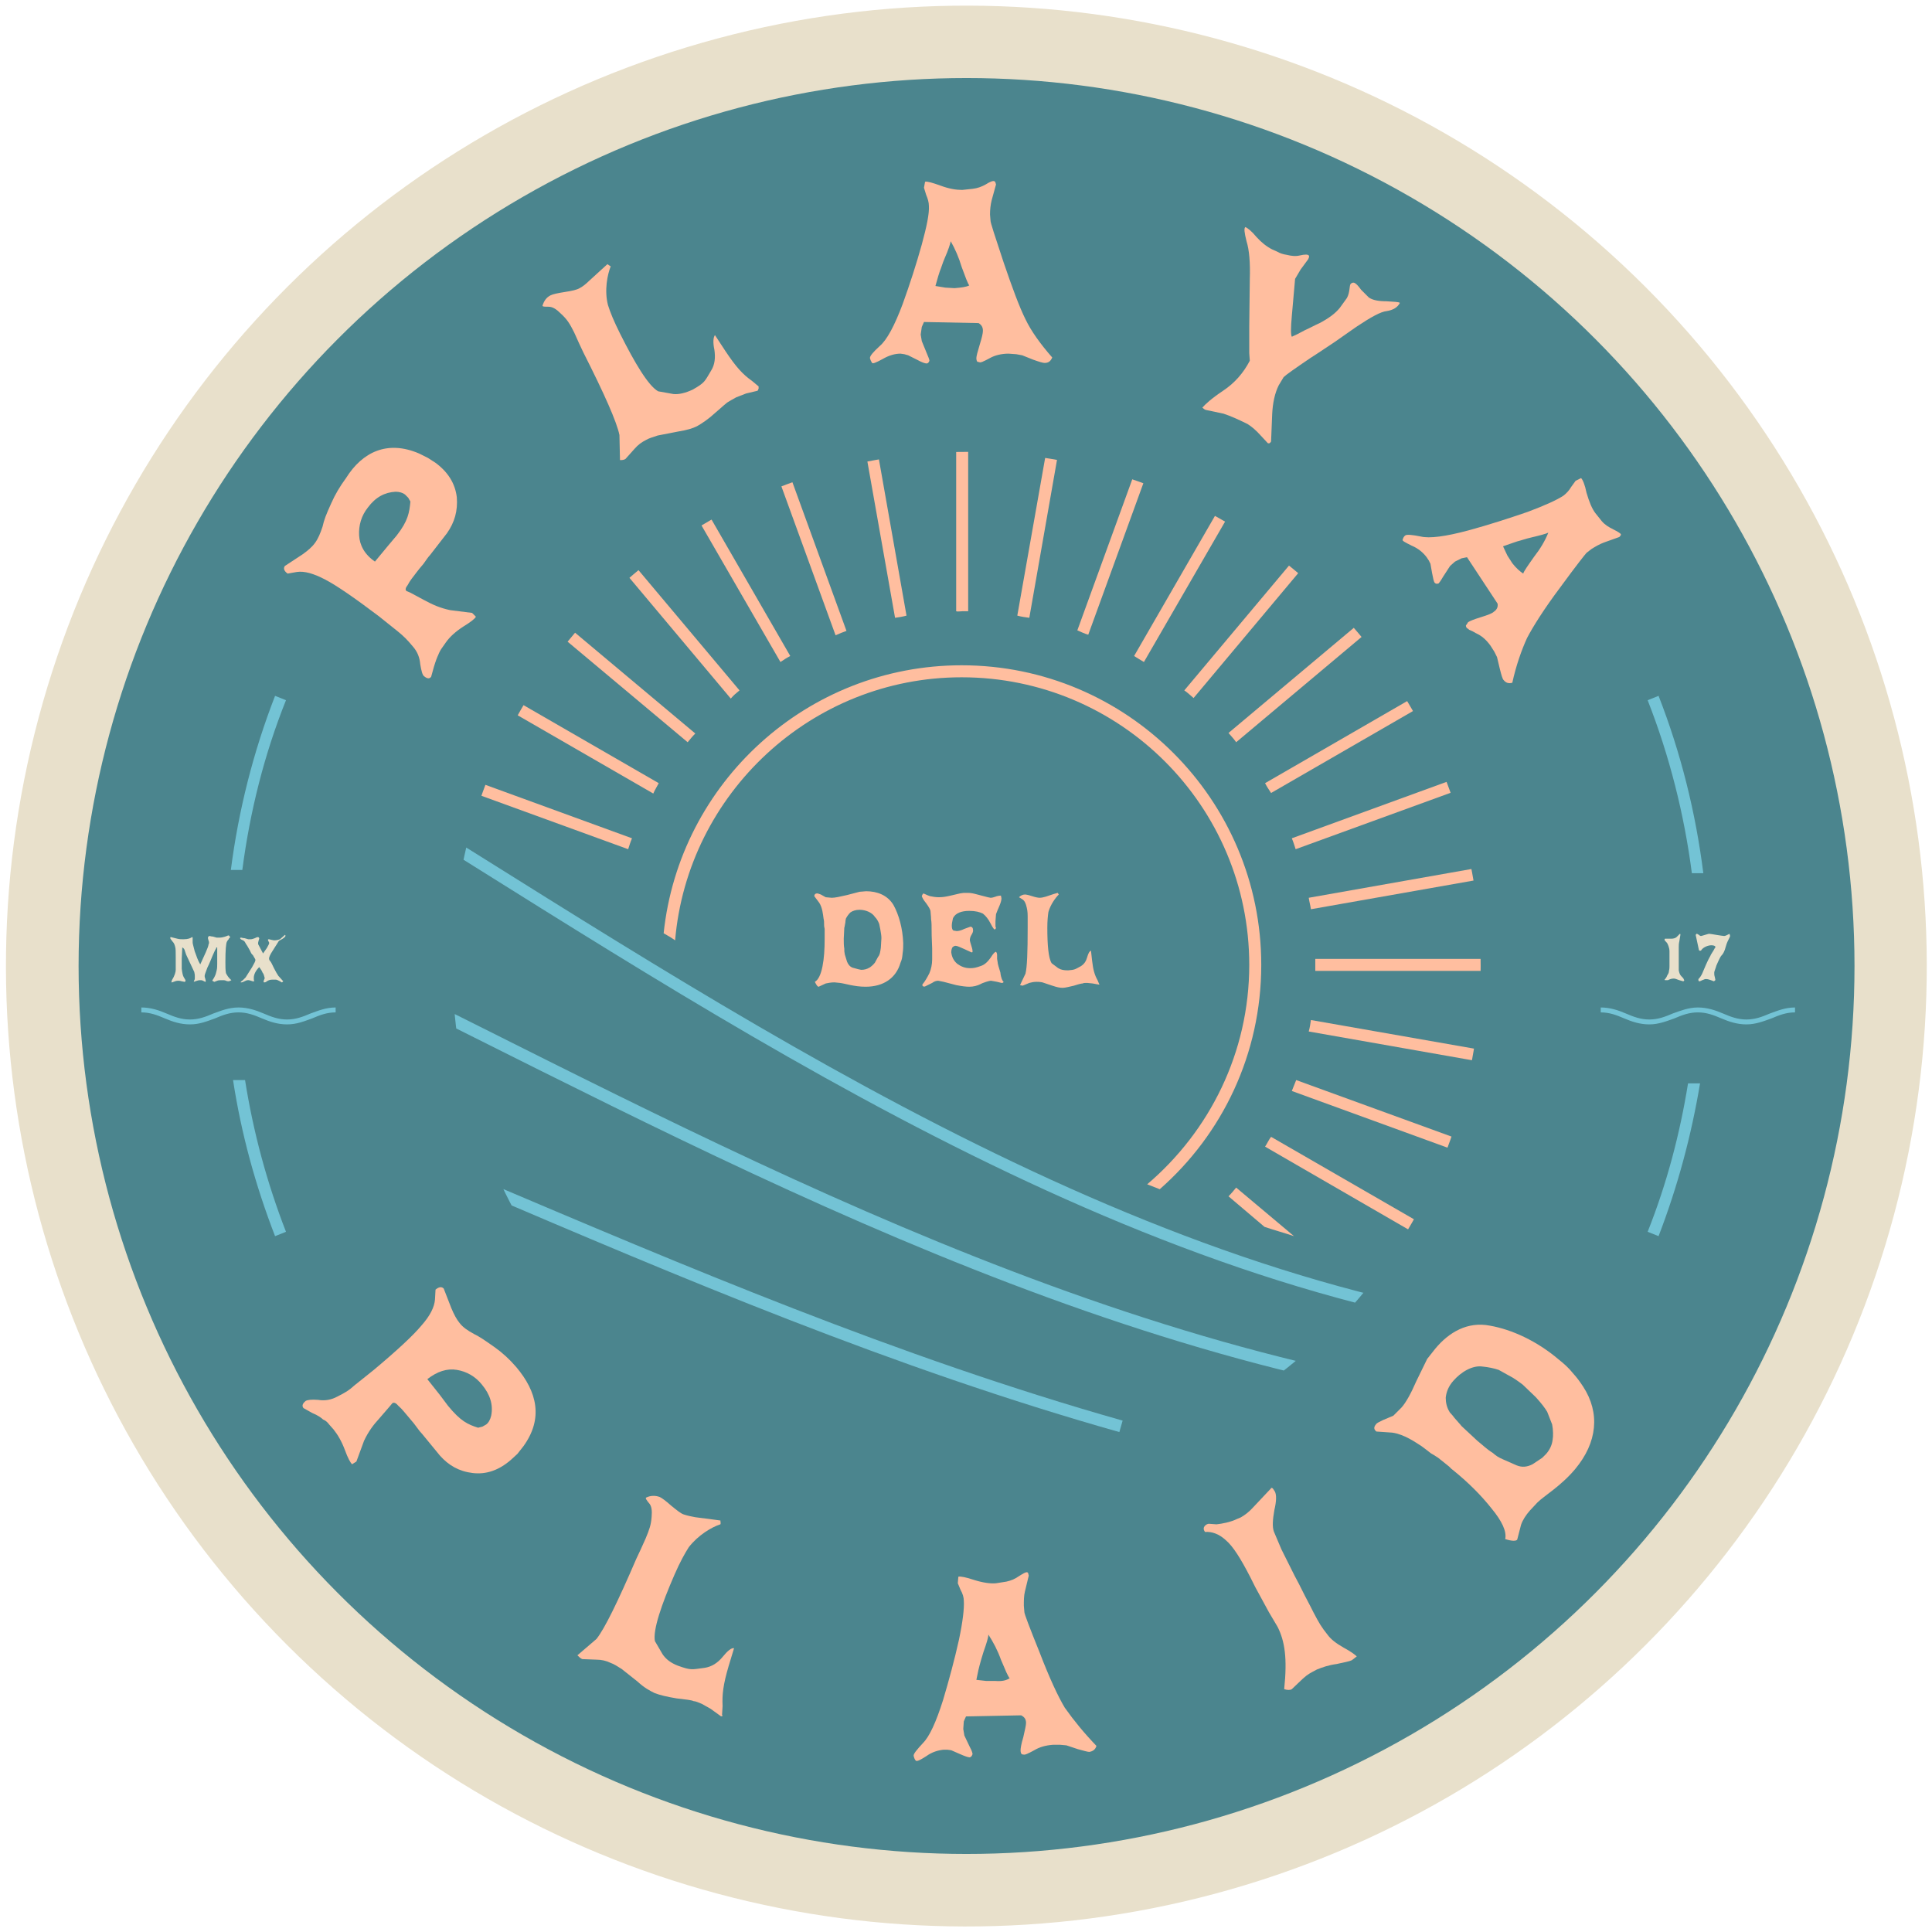 <?xml version="1.0" encoding="utf-8"?>
<!-- Generator: Adobe Illustrator 23.0.3, SVG Export Plug-In . SVG Version: 6.00 Build 0)  -->
<svg version="1.1" id="Layer_1" xmlns="http://www.w3.org/2000/svg" xmlns:xlink="http://www.w3.org/1999/xlink" x="0px" y="0px"
	 viewBox="0 0 354 354" style="enable-background:new 0 0 354 354;" xml:space="preserve">
<style type="text/css">
	.st0{fill:#FFFFFF;}
	.st1{fill:none;stroke:#FFFFFF;stroke-width:1.397;stroke-linecap:round;stroke-linejoin:round;stroke-miterlimit:10;}
	.st2{fill:none;stroke:#FFFFFF;stroke-width:0.698;stroke-linejoin:round;stroke-miterlimit:10;}
	.st3{fill:none;stroke:#FFFFFF;stroke-width:0.698;stroke-linecap:round;stroke-linejoin:round;stroke-miterlimit:10;}
	.st4{fill:none;stroke:#FFFFFF;stroke-width:0.792;stroke-linecap:round;stroke-linejoin:round;stroke-miterlimit:10;}
	.st5{fill:none;stroke:#FFFFFF;stroke-width:1.397;stroke-linejoin:round;stroke-miterlimit:10;}
	.st6{fill:none;}
	.st7{fill:none;stroke:#FFFFFF;stroke-width:1.397;stroke-linecap:square;stroke-linejoin:round;stroke-miterlimit:10;}
	.st8{clip-path:url(#XMLID_8_);}
	.st9{fill:#42D8DC;}
	.st10{fill:url(#SVGID_31_);}
	.st11{fill:#111111;}
	.st12{fill:url(#SVGID_32_);}
	.st13{fill:url(#SVGID_33_);}
	.st14{fill:url(#SVGID_34_);}
	.st15{fill:url(#SVGID_35_);}
	.st16{fill:url(#SVGID_36_);}
	.st17{stroke:#000000;stroke-width:2.518;stroke-miterlimit:10;}
	.st18{fill:#FFFFFF;stroke:#000000;stroke-width:2.518;stroke-linejoin:round;stroke-miterlimit:10;}
	.st19{stroke:#FFFFFF;stroke-width:2.015;stroke-miterlimit:10;}
	.st20{fill:#FF9166;stroke:#000000;stroke-width:2.518;stroke-miterlimit:10;}
	.st21{fill:#FFFFFF;stroke:#000000;stroke-width:2.518;stroke-miterlimit:10;}
	.st22{fill:none;stroke:#000000;stroke-width:2.518;stroke-miterlimit:10;}
	.st23{fill:none;stroke:#FFFFFF;stroke-width:2.015;stroke-miterlimit:10;}
	.st24{stroke:#FF9166;stroke-width:6.544;stroke-miterlimit:10;}
	.st25{fill:#231F20;}
	.st26{fill:#FF9166;}
	.st27{fill:#C56154;stroke:#090909;stroke-width:3;stroke-linejoin:round;stroke-miterlimit:10;}
	.st28{fill:#C56154;}
	.st29{fill:#215FA9;}
	.st30{fill:#EE5961;}
	.st31{fill:#FFBF27;}
	.st32{fill:none;stroke:#090909;stroke-width:3;stroke-linejoin:round;stroke-miterlimit:10;}
	.st33{fill:#215FA9;stroke:#090909;stroke-width:3;stroke-linejoin:round;stroke-miterlimit:10;}
	.st34{fill:#FFBF27;stroke:#090909;stroke-width:3;stroke-linejoin:round;stroke-miterlimit:10;}
	.st35{fill:#DBD2CB;}
	.st36{fill:#E29090;}
	.st37{opacity:0.4;}
	.st38{opacity:0.2;fill:#333333;}
	.st39{fill:#E24D3C;}
	.st40{fill:#D54D2F;}
	.st41{fill:#333333;}
	.st42{fill:#2969AC;}
	.st43{fill:#A6C5D0;}
	.st44{fill:#929397;}
	.st45{fill:#DEA533;}
	.st46{fill:#FFB527;}
	.st47{fill:#E45961;}
	.st48{fill:#BB6154;}
	.st49{fill:#D8D5C7;}
	.st50{fill:#215F9F;}
	.st51{fill:none;stroke:#FFFFFF;stroke-width:0.527;stroke-miterlimit:10;}
	.st52{fill:#E8E0CB;}
	.st53{fill:#4B858E;}
	.st54{fill:#FFBE9F;}
	.st55{clip-path:url(#SVGID_44_);}
	.st56{fill:#73C3D5;}
	.st57{fill:#FFFFFF;stroke:#FFFFFF;stroke-width:11.327;stroke-miterlimit:10;}
	.st58{fill:none;stroke:#FFFFFF;stroke-width:11.327;stroke-miterlimit:10;}
	.st59{fill:#FFFFFF;stroke:#FFFFFF;stroke-width:11.327;stroke-linejoin:round;stroke-miterlimit:10;}
	.st60{fill:none;stroke:#FFFFFF;stroke-width:11.327;stroke-linejoin:round;stroke-miterlimit:10;}
	.st61{fill:none;stroke:#000000;stroke-width:11.327;stroke-miterlimit:10;}
	.st62{stroke:#FFFFFF;stroke-width:11.327;stroke-miterlimit:10;}
	.st63{fill:#FFFFFF;stroke:#FFFFFF;stroke-width:0.901;stroke-miterlimit:10;}
	.st64{fill:none;stroke:#FFFFFF;stroke-width:0.901;stroke-linecap:round;stroke-linejoin:round;stroke-miterlimit:10;}
	.st65{fill:none;stroke:#000000;stroke-width:4.673;stroke-linecap:round;stroke-linejoin:round;stroke-miterlimit:10;}
	.st66{fill:#FFFFFF;stroke:#000000;stroke-width:4.673;stroke-linecap:round;stroke-linejoin:round;stroke-miterlimit:10;}
	.st67{fill:none;stroke:#000000;stroke-width:4.386;stroke-linecap:round;stroke-linejoin:round;stroke-miterlimit:10;}
	.st68{fill:#DDDDC3;}
	.st69{fill:#C0CFAD;}
	.st70{fill:#C7C080;}
	.st71{fill:#3F565C;}
	.st72{fill:none;stroke:#FFFFFF;stroke-width:3.13;stroke-miterlimit:10;}
	.st73{fill:#DFDEC6;stroke:#3F565B;stroke-width:3.13;stroke-linejoin:round;stroke-miterlimit:10;}
	.st74{fill:none;stroke:#231F20;stroke-width:35.995;stroke-miterlimit:10;}
	.st75{fill:#C7C080;stroke:#3F565B;stroke-width:3.13;stroke-linejoin:round;stroke-miterlimit:10;}
	.st76{fill:none;stroke:#3F565B;stroke-width:3.13;stroke-miterlimit:10;}
	.st77{fill:#EA9EA2;stroke:#3F565B;stroke-width:3.13;stroke-linejoin:round;stroke-miterlimit:10;}
	.st78{fill:#3F565A;stroke:#3F565C;stroke-width:1.565;stroke-miterlimit:10;}
	.st79{fill:#3F5459;}
	.st80{fill:#EA9EA2;}
	.st81{fill:#C4C6C7;}
	.st82{fill:#E44D61;}
	.st83{fill:#002B5C;}
	.st84{fill:#E1174C;}
	.st85{fill:#71C6EC;}
	.st86{fill:#D95B26;}
	.st87{fill:none;stroke:#231F20;stroke-width:2.517;stroke-linecap:square;stroke-linejoin:bevel;stroke-miterlimit:10;}
	.st88{fill:none;stroke:#FFFFFF;stroke-width:1.678;stroke-miterlimit:10;}
	.st89{fill:none;stroke:#231F20;stroke-width:2.114;stroke-miterlimit:10;}
	.st90{fill:url(#SVGID_45_);}
	.st91{fill:none;stroke:#3E5565;stroke-width:1.222;stroke-linecap:round;stroke-linejoin:round;stroke-miterlimit:10;}
	.st92{fill:#B1DEE6;stroke:#3E5565;stroke-width:1.222;stroke-linecap:round;stroke-linejoin:round;stroke-miterlimit:10;}
	.st93{fill:#FFFFFF;stroke:#3E5565;stroke-width:1.222;stroke-linecap:round;stroke-linejoin:round;stroke-miterlimit:10;}
	.st94{fill:#3E5565;stroke:#3E5565;stroke-width:1.222;stroke-linecap:round;stroke-linejoin:round;stroke-miterlimit:10;}
	.st95{fill:#D9D9D9;stroke:#3E5565;stroke-width:1.222;stroke-linecap:round;stroke-linejoin:round;stroke-miterlimit:10;}
	.st96{fill:#3E5565;stroke:#3E5565;stroke-width:1.12;stroke-linecap:round;stroke-linejoin:round;stroke-miterlimit:10;}
	.st97{fill:none;stroke:#3E5565;stroke-width:1.222;stroke-linecap:round;stroke-linejoin:round;}
	.st98{fill:#3E5565;}
	.st99{fill:none;stroke:#3E5565;stroke-width:1.222;stroke-linejoin:round;stroke-miterlimit:10;}
	.st100{fill:#B1DEE6;}
	.st101{fill:none;stroke:#3E5565;stroke-width:2.241;stroke-linecap:round;stroke-linejoin:round;stroke-miterlimit:10;}
	.st102{fill:#D9D9D9;stroke:#3E5565;stroke-width:2.241;stroke-linecap:round;stroke-linejoin:round;stroke-miterlimit:10;}
	.st103{fill:#3E5565;stroke:#3E5565;stroke-width:2.241;stroke-linecap:round;stroke-linejoin:round;stroke-miterlimit:10;}
	.st104{fill:#B1DEE6;stroke:#3E5565;stroke-width:2.241;stroke-linecap:round;stroke-linejoin:round;stroke-miterlimit:10;}
	.st105{fill:#FFFFFF;stroke:#3E5565;stroke-width:2.241;stroke-linecap:round;stroke-linejoin:round;stroke-miterlimit:10;}
	.st106{fill:none;stroke:#3E5565;stroke-width:2.241;stroke-linecap:round;stroke-linejoin:round;}
	.st107{fill:#444E69;}
	.st108{fill:#79BAC1;}
	.st109{fill:#FCECBB;}
	.st110{fill:#FF8C99;}
	.st111{clip-path:url(#SVGID_47_);}
	.st112{clip-path:url(#SVGID_49_);}
	.st113{fill:none;stroke:#213A47;stroke-width:6.128;}
	.st114{clip-path:url(#SVGID_51_);}
	.st115{clip-path:url(#SVGID_53_);}
	.st116{clip-path:url(#SVGID_55_);}
	.st117{clip-path:url(#SVGID_57_);}
	.st118{clip-path:url(#SVGID_59_);}
	.st119{clip-path:url(#SVGID_61_);}
	.st120{clip-path:url(#SVGID_63_);}
	.st121{clip-path:url(#SVGID_65_);}
	.st122{clip-path:url(#SVGID_67_);}
	.st123{clip-path:url(#SVGID_69_);}
	.st124{clip-path:url(#SVGID_71_);}
	.st125{clip-path:url(#SVGID_73_);}
	.st126{clip-path:url(#SVGID_75_);}
	.st127{clip-path:url(#SVGID_77_);}
	.st128{clip-path:url(#SVGID_79_);}
	.st129{clip-path:url(#SVGID_81_);}
	.st130{clip-path:url(#SVGID_83_);}
	.st131{clip-path:url(#SVGID_85_);}
	.st132{clip-path:url(#SVGID_87_);}
	.st133{clip-path:url(#SVGID_89_);}
	.st134{clip-path:url(#SVGID_91_);}
	.st135{clip-path:url(#SVGID_93_);}
	.st136{clip-path:url(#SVGID_95_);}
	.st137{clip-path:url(#SVGID_97_);}
	.st138{clip-path:url(#SVGID_99_);}
	.st139{clip-path:url(#SVGID_101_);}
	.st140{clip-path:url(#SVGID_103_);}
	.st141{clip-path:url(#SVGID_105_);}
	.st142{clip-path:url(#SVGID_107_);}
	.st143{clip-path:url(#SVGID_109_);}
	.st144{clip-path:url(#SVGID_111_);}
	.st145{clip-path:url(#SVGID_113_);}
	.st146{fill:#FCEBE6;}
	.st147{fill:#FFFBAE;}
	.st148{fill:#E4F2EF;}
	.st149{fill:#417069;}
	.st150{fill:#9AA9E2;}
	.st151{fill:#ADF2D6;}
	.st152{fill:#76879B;}
	.st153{fill:none;stroke:#CAD8E5;stroke-width:0.87;stroke-miterlimit:10;}
	.st154{fill:#897A6E;}
	.st155{fill:#FC7575;}
	.st156{fill:#A89588;}
	.st157{fill:#417069;stroke:#CAD8E5;stroke-width:0.87;stroke-miterlimit:10;}
	.st158{fill:#B6DBF2;}
	.st159{fill:none;stroke:#CAD8E5;stroke-width:0.845;stroke-miterlimit:10;}
	.st160{fill:#417069;stroke:#CAD8E5;stroke-width:0.845;stroke-miterlimit:10;}
	.st161{clip-path:url(#SVGID_115_);}
	.st162{clip-path:url(#SVGID_117_);}
	.st163{fill:#FFFFFF;stroke:#000000;stroke-width:2.824;stroke-linecap:round;stroke-linejoin:round;stroke-miterlimit:10;}
	.st164{fill:#FFFFFF;stroke:#000000;stroke-width:2.928;stroke-linecap:round;stroke-linejoin:round;stroke-miterlimit:10;}
	.st165{fill:none;stroke:#000000;stroke-width:2.135;stroke-linejoin:round;stroke-miterlimit:10;}
	.st166{fill:#808080;}
	.st167{fill:none;stroke:#000000;stroke-width:0.948;stroke-linejoin:round;stroke-miterlimit:10;}
	.st168{clip-path:url(#SVGID_119_);}
	.st169{clip-path:url(#SVGID_121_);}
	.st170{fill:none;stroke:#000000;stroke-width:0.211;stroke-linecap:square;}
	.st171{clip-path:url(#SVGID_123_);}
	.st172{clip-path:url(#SVGID_125_);}
	.st173{clip-path:url(#SVGID_127_);}
	.st174{clip-path:url(#SVGID_129_);}
	.st175{fill:none;stroke:#000000;stroke-width:1.066;stroke-miterlimit:10;}
	.st176{clip-path:url(#SVGID_131_);}
	.st177{clip-path:url(#SVGID_133_);}
	.st178{fill:none;stroke:#000000;stroke-width:0.211;stroke-linejoin:round;}
	.st179{stroke:#000000;stroke-width:0.711;stroke-miterlimit:10;}
	.st180{clip-path:url(#SVGID_135_);}
	.st181{fill:none;stroke:#000000;stroke-width:0.211;stroke-linecap:square;stroke-linejoin:bevel;}
	.st182{clip-path:url(#SVGID_137_);}
	.st183{fill:none;stroke:#000000;stroke-width:2.113;stroke-linejoin:round;stroke-miterlimit:10;}
	.st184{fill:#FFFFFF;stroke:#D3D3D3;stroke-width:2.113;stroke-linejoin:round;stroke-miterlimit:10;}
	.st185{clip-path:url(#SVGID_139_);}
	.st186{clip-path:url(#SVGID_141_);}
	.st187{clip-path:url(#SVGID_143_);}
	.st188{clip-path:url(#SVGID_145_);}
	.st189{clip-path:url(#SVGID_147_);}
	.st190{clip-path:url(#SVGID_149_);}
	.st191{clip-path:url(#SVGID_151_);}
	.st192{clip-path:url(#SVGID_153_);}
	.st193{clip-path:url(#SVGID_155_);}
	.st194{clip-path:url(#SVGID_157_);}
	.st195{clip-path:url(#SVGID_159_);}
	.st196{fill:#FFFFFF;stroke:#D3D3D3;stroke-width:0.804;stroke-linejoin:round;stroke-miterlimit:10;}
	.st197{clip-path:url(#SVGID_161_);}
	.st198{clip-path:url(#SVGID_163_);}
	.st199{clip-path:url(#SVGID_165_);}
	.st200{fill:none;stroke:#000000;stroke-width:1.409;stroke-dasharray:1.409,0.704;}
	.st201{clip-path:url(#SVGID_167_);}
	.st202{clip-path:url(#SVGID_169_);}
	.st203{fill:none;stroke:#000000;stroke-width:0.704;stroke-linejoin:round;stroke-miterlimit:10;}
	.st204{fill:#FFFFFF;stroke:#000000;stroke-width:2.113;stroke-linejoin:round;stroke-miterlimit:10;}
	.st205{clip-path:url(#SVGID_171_);}
	.st206{clip-path:url(#SVGID_173_);}
	.st207{fill:none;stroke:#231F20;stroke-width:0.223;stroke-linecap:square;stroke-linejoin:bevel;}
	.st208{clip-path:url(#SVGID_175_);}
	.st209{clip-path:url(#SVGID_177_);}
	.st210{clip-path:url(#SVGID_179_);}
	.st211{fill:none;stroke:#111111;stroke-width:4;stroke-miterlimit:10;}
	.st212{fill:#DAE0E0;}
	.st213{fill:#B3CDCC;}
	.st214{fill:none;stroke:#DAE0E0;stroke-width:0.832;stroke-linecap:round;stroke-miterlimit:10;}
	.st215{fill:#273E67;}
	.st216{fill:none;stroke:#273E67;stroke-width:1.248;stroke-miterlimit:10;}
	.st217{fill:none;stroke:#273E67;stroke-width:0.577;stroke-miterlimit:10;}
	.st218{fill:none;stroke:#E3E5E5;stroke-width:0.263;stroke-linecap:round;stroke-miterlimit:10;}
	.st219{fill:#F5F2ED;}
	.st220{fill:#FF7D7D;}
	.st221{fill:none;stroke:#F5F2ED;stroke-width:1.664;stroke-miterlimit:10;}
	.st222{fill:none;stroke:#DAE0E0;stroke-width:0.416;stroke-linecap:round;stroke-miterlimit:10;}
	.st223{fill:#70D0F4;}
</style>
<g>
	
		<ellipse transform="matrix(0.707 -0.707 0.707 0.707 -73.282 177.082)" class="st52" cx="177.1" cy="177" rx="176" ry="176"/>
	<circle class="st53" cx="177.1" cy="177" r="162.7"/>
	<path class="st54" d="M165,176.4c-0.8,2.8-3.1,4.4-6.4,4.4c-2.1,0-3.8-0.6-4.7-0.7l-1-0.1c-0.6,0-1.1,0.1-1.6,0.2l-1.3,0.6
		c-0.2,0-0.4-0.3-0.7-0.9c0.6-0.3,1.1-1.3,1.4-2.8c0.3-1.5,0.4-3.2,0.4-5l0-0.3l0-0.3l0-1.3c-0.1-0.4-0.1-0.6-0.1-0.8
		c0-0.4,0-0.7-0.1-1.1c-0.1-0.7-0.2-2-0.8-2.9l-0.9-1.2c0-0.3,0.2-0.5,0.5-0.5c0.2,0,0.4,0.1,0.7,0.2l0.9,0.5l1.1,0.1
		c0.6,0,1.5-0.2,2.8-0.5l2.3-0.6l1.2-0.1c2,0,3.9,0.7,5,2.5c1,1.8,1.7,4.3,1.8,7c0,0.6,0,1.2-0.1,1.8
		C165.3,175.5,165.3,175.7,165,176.4z M161.4,173.6l0.1-1.7c0-0.5-0.1-1-0.2-1.6l-0.2-1c-0.2-0.5-0.4-0.9-0.8-1.3
		c-0.5-0.8-1.7-1.3-2.8-1.3c-0.7,0-1.3,0.2-1.7,0.5c-0.3,0.3-0.6,0.7-0.8,1.1c0,0.1-0.1,0.3-0.1,0.7c-0.1,0.4-0.1,0.7-0.2,1l-0.1,2
		c0,0.7,0,1.3,0.1,1.8c0,0.5,0,0.6,0.1,1.1l0.4,1.3c0.2,0.5,0.5,0.9,1,1.1l1.1,0.3l0.5,0.1c0.5,0,1-0.1,1.5-0.4
		c0.2-0.1,0.7-0.5,1-0.9l0.6-1.1C161.2,175,161.3,174.4,161.4,173.6z"/>
	<path class="st54" d="M183.9,179.9c-0.1,0.2-0.2,0.2-0.4,0.2l-0.8-0.2l-1.1-0.2c-0.2,0-0.6,0.1-0.9,0.2c-0.2,0.1-0.7,0.2-1,0.4
		c-0.6,0.3-1.3,0.5-2.1,0.5c-0.6,0-1.4-0.1-2.4-0.3l-2.3-0.6l-1-0.2c-0.3,0-0.7,0.1-1.1,0.4l-1.2,0.6c-0.2,0.1-0.3,0.1-0.5,0
		c-0.1-0.1-0.1-0.2-0.1-0.3c0.5-0.6,0.9-1.3,1.3-2.1c0.3-0.7,0.5-1.6,0.5-2.5c0-0.8,0-1.4,0-2c-0.1-2-0.1-3.1-0.1-3.3
		c0-0.8,0-1.5-0.1-2.1c0-0.6-0.1-1.1-0.1-1.4c0-0.3-0.3-0.8-0.8-1.5c-0.5-0.6-0.7-1-0.8-1.3c0.1-0.3,0.2-0.4,0.3-0.5
		c0.5,0.2,0.6,0.3,1.2,0.5c0.5,0.1,1,0.2,1.6,0.2c0.8,0,1.3-0.1,2.2-0.3l1.7-0.4l0.7-0.1l0.3,0c0.8,0,1,0,1.8,0.2l2.3,0.6l0.5,0.1
		c0.3,0,0.6-0.1,0.9-0.2c0.2-0.1,0.7-0.2,1-0.2l0.1,0.5c0,0.8-0.7,2-1,2.9l-0.1,1.3l0,0.7c0,0.2,0,0.4,0.1,0.5
		c0,0.1-0.1,0.2-0.2,0.3c-0.1,0.1-0.4-0.3-0.8-1.1c-0.4-0.8-0.9-1.4-1.4-1.8c-0.6-0.3-1.4-0.5-2.5-0.5c-1.4,0-2.6,0.4-3,1.4
		c-0.1,0.5-0.2,0.9-0.2,1.3c0,0.5,0.1,0.8,0.3,0.9l0.6,0.1c0.3,0,0.8-0.1,1.4-0.4l1.1-0.4c0.3,0,0.5,0.2,0.5,0.7
		c0,0.2-0.1,0.5-0.3,0.8c-0.2,0.3-0.3,0.7-0.3,1l0.1,0.4l0.3,1c0.1,0.3,0.1,0.6,0.1,0.7c0,0.1-0.1,0.1-0.2,0.1l-1.3-0.6
		c-0.7-0.3-1.3-0.6-1.6-0.6c-0.2,0-0.4,0.1-0.6,0.3c-0.1,0.2-0.2,0.5-0.2,0.9c0.1,0.8,0.4,1.5,1.1,2.1c0.7,0.5,1.4,0.8,2.4,0.8
		c0.6,0,1.1-0.1,1.9-0.4c0.7-0.2,1.3-0.8,1.8-1.5c0.5-0.8,0.8-1.1,1-1.1c0.1,0.1,0.2,0.3,0.2,0.6l0,0.7l0.1,0.6
		c0,0.3,0.2,0.9,0.5,1.9C183.4,179.2,183.7,179.8,183.9,179.9z"/>
	<path class="st54" d="M201.5,180.3c-0.1,0.1-0.1,0.1-0.2,0.1l-1.1-0.2l-1-0.1c-0.4,0-0.7,0-0.8,0.1c-0.2,0-0.7,0.1-1.6,0.4
		c-0.9,0.2-1.6,0.4-2.1,0.4c-0.5,0-1-0.1-1.9-0.4L191,180c-0.5-0.1-0.8-0.1-1.1-0.1c-0.5,0-0.9,0.1-1.3,0.2l-1.2,0.5
		c-0.2,0-0.4-0.1-0.5-0.1l1-2.1c0.3-1.2,0.4-4,0.4-8.4l0-1l0-1.1c0-0.9-0.1-1.4-0.3-2.1c-0.2-0.6-0.4-0.9-0.8-1.1
		c-0.3-0.2-0.5-0.3-0.5-0.3c0.3-0.3,0.7-0.5,1.1-0.5c0.2,0,0.7,0.1,1.3,0.3c0.6,0.2,1.1,0.3,1.4,0.3c0.3,0,0.8-0.1,1.1-0.2l1.5-0.5
		l0.7-0.2c0.1,0.1,0.1,0.2,0.2,0.3c-0.6,0.6-1.5,1.8-1.9,3.2c-0.1,0.7-0.2,1.6-0.2,2.9c0,3.1,0.2,5.6,0.8,6.5l1.2,0.9
		c0.5,0.3,1,0.4,1.8,0.4c1.3-0.1,1.3-0.2,2.4-0.8c0.6-0.4,0.9-0.9,1.1-1.6c0.2-0.7,0.4-1.1,0.7-1.2l0.2,1.8c0.2,1.8,0.5,2.7,1,3.6
		l0.3,0.7L201.5,180.3z"/>
	<g>
		<path class="st54" d="M76.8,83.1l1.6,0.8l1.4,0.9c2.3,1.7,3.6,3.8,3.9,6.3c0.2,2.5-0.4,4.6-1.8,6.6l-3.1,4
			c-0.3,0.3-0.7,0.9-1.2,1.6c-0.6,0.7-1,1.2-1.3,1.6c-0.6,0.8-1.2,1.5-1.6,2.3c-0.4,0.5-0.5,0.9-0.2,1.1l0.7,0.3l2.6,1.4
			c1.5,0.8,2.8,1.4,4.7,1.8l4,0.5l0.7,0.7c-0.2,0.4-1,1-2.3,1.8c-1.4,0.9-2.5,1.9-3.2,2.9l-0.7,1c-0.3,0.4-0.5,0.8-0.7,1.3
			c-0.2,0.4-0.5,1.2-0.8,2.2l-0.5,1.8c-0.3,0.4-0.7,0.4-1.3-0.1c-0.3-0.2-0.5-1-0.7-2.2c-0.1-1.2-0.5-2.3-1.4-3.3
			c-1-1.2-1.6-1.8-2.7-2.7l-3.5-2.8c-4.5-3.4-7.7-5.6-9.8-6.7c-2.1-1.1-3.8-1.6-5.2-1.4l-1.7,0.3c-0.7-0.5-0.8-1-0.5-1.4l3.2-2.1
			c1-0.7,1.8-1.4,2.3-2.1c0.6-0.8,1-1.8,1.4-3c0.3-1.3,0.6-2.1,1.6-4.3c0.7-1.6,1.6-3.1,2.7-4.6C66.4,82.8,71,80.6,76.8,83.1z
			 M75.2,91.9l-0.4-0.7l-0.6-0.6c-0.4-0.3-1-0.5-1.7-0.5c-2,0.1-3.7,1-5.1,2.9c-1.2,1.5-1.7,3.3-1.6,5.1c0.1,1.8,1,3.5,2.9,4.8
			l2.4-2.9l1.6-1.9C74.8,95.4,75,93.9,75.2,91.9z"/>
		<path class="st54" d="M139,71.2c-0.1,0.2-0.1,0.3-0.2,0.4l-2.1,0.5l-1.8,0.7c-0.7,0.4-1.1,0.6-1.4,0.8c-0.4,0.2-1.1,0.9-2.4,2
			c-1.3,1.2-2.5,2-3.4,2.5c-0.8,0.4-1.8,0.7-3.6,1l-3.6,0.7c-0.9,0.3-1.6,0.5-2.1,0.8c-0.8,0.4-1.5,0.9-2.1,1.6l-1.7,1.9
			c-0.3,0.2-0.7,0.2-1,0.2l-0.1-4.6c-0.5-2.4-2.7-7.4-6.6-15.1l-0.8-1.7l-0.9-2c-0.8-1.6-1.3-2.4-2.4-3.4c-0.8-0.8-1.5-1.3-2.3-1.3
			c-0.7,0-1.1,0-1.1-0.2c0.3-0.9,0.7-1.5,1.5-1.9c0.4-0.2,1.3-0.4,2.6-0.6c1.3-0.2,2.2-0.4,2.7-0.7c0.6-0.3,1.3-0.9,1.7-1.3l2.3-2.1
			l1.1-1c0.3,0.2,0.4,0.3,0.6,0.4c-0.6,1.5-1.2,4.4-0.5,7.1c0.4,1.3,1.1,3,2.2,5.2c2.7,5.4,5.2,9.6,7,10.6l2.8,0.5
			c1,0.1,2.2-0.2,3.5-0.8c2.3-1.3,2.2-1.5,3.4-3.5c0.7-1.1,0.8-2.4,0.6-3.8c-0.3-1.4-0.2-2.3,0.1-2.7l1.9,2.9c2,3,3.2,4.3,4.9,5.5
			l1.2,1L139,71.2z"/>
		<path class="st54" d="M192.8,65.5c-0.3,0.7-0.7,1-1.4,1c-0.3,0-1-0.2-2.1-0.6l-2-0.8l-1.1-0.2l-1.4-0.1c-1.3,0-2.5,0.3-3.4,0.8
			c-0.4,0.2-0.7,0.4-1.2,0.6c-0.1,0.1-0.3,0.1-0.5,0.2c-0.3,0-0.4-0.1-0.6-0.1c-0.1-0.1-0.2-0.3-0.2-0.7c0-0.3,0.2-1.1,0.6-2.4
			c0.4-1.3,0.6-2.1,0.6-2.6c0-0.7-0.3-1.1-0.8-1.4L169.3,59l-0.4,0.9l-0.2,1.4l0.2,1.2l0.9,2.2c0.3,0.7,0.5,1.2,0.5,1.4
			c-0.1,0.3-0.3,0.5-0.5,0.5c-0.3,0-0.9-0.2-1.8-0.7l-1.6-0.8l-0.7-0.2l-0.7-0.1c-1,0-2.1,0.3-3.3,1c-1.1,0.6-1.8,0.9-1.9,0.7
			c-0.2-0.3-0.3-0.5-0.4-0.9c0-0.4,0.6-1.1,1.8-2.2c1.3-1.1,2.7-3.7,4.2-7.7c1.3-3.6,2.5-7.3,3.5-10.9c0.9-3.3,1.4-5.7,1.3-7.1
			c0-0.6-0.2-1.3-0.5-2l-0.4-1.3l0.2-1.1c0.4-0.1,1.4,0.2,2.8,0.7c1.6,0.6,2.9,0.8,4,0.8l1.9-0.2c0.9-0.1,1.7-0.4,2.4-0.8
			c0.8-0.5,1.3-0.7,1.6-0.6c0.2,0.1,0.2,0.3,0.3,0.6l-0.8,2.9c-0.2,0.8-0.3,1.7-0.3,2.6l0.1,1.2c0,0.3,0.8,2.8,2.4,7.6
			c1.6,4.7,2.9,8.2,4,10.4C188.9,60.6,190.6,63,192.8,65.5z M177.6,52.3c-0.3-0.4-0.7-1.5-1.4-3.4c-0.5-1.7-1.2-3.3-2-4.7
			c-0.1,0.5-0.4,1.5-1.1,3.1c-0.4,0.9-0.6,1.7-0.9,2.4c-0.1,0.3-0.4,1.2-0.8,2.7l1.8,0.3l1.7,0.1C176.1,52.7,177,52.6,177.6,52.3z"
			/>
		<path class="st54" d="M256.5,55.5c-0.4,0.8-1.2,1.3-2.4,1.5c-1.1,0.1-2.9,1.1-5.6,2.9c-2,1.4-3.3,2.3-4,2.8
			c-1.1,0.7-2.5,1.7-4.4,2.9c-2.8,1.9-4.5,3.1-4.9,3.5l-0.9,1.5c-0.7,1.4-1.1,3.2-1.2,5.3l-0.2,5c-0.2,0.3-0.3,0.4-0.6,0.3l-1.3-1.4
			c-0.8-0.9-1.6-1.6-2.4-2.1c-1.8-0.9-3.2-1.5-4.4-1.9l-3.3-0.7c-0.3-0.1-0.4-0.3-0.6-0.4c0.5-0.6,1.7-1.7,3.8-3.1
			c2.1-1.4,3.7-3.2,4.9-5.5l-0.1-1.4l0-4.9l0.1-8.6c0.1-3.1-0.1-5.4-0.6-7c-0.4-1.6-0.5-2.4-0.2-2.6c0.4,0.2,1.1,0.7,2,1.8
			c0.9,1,1.9,1.8,2.9,2.3l0.9,0.4c0.5,0.3,1.1,0.5,1.8,0.6c0.8,0.2,1.6,0.3,2.4,0.1c0.9-0.2,1.4-0.2,1.6,0c0.1,0.1,0.1,0.3-0.1,0.7
			l-1.4,1.9l-1,1.7l-0.6,6.8c-0.2,2.2-0.2,3.5,0,3.8c0.5-0.2,1.3-0.6,2.4-1.2c0.9-0.4,1.8-0.9,2.7-1.3c1.7-0.9,2.9-1.8,3.7-2.8
			l1.3-1.8c0.6-1.1,0.4-2.3,0.7-2.6c0.2-0.2,0.5-0.3,0.8-0.1c0.2,0.1,0.6,0.5,1.1,1.2l1.4,1.4c0.7,0.5,1.8,0.7,3.2,0.7
			C255.4,55.3,256.3,55.3,256.5,55.5z"/>
		<path class="st54" d="M277.1,125.1c-0.7,0.2-1.2,0-1.6-0.5c-0.2-0.2-0.4-0.9-0.7-2.1l-0.5-2.1l-0.5-1l-0.7-1.1
			c-0.8-1.1-1.6-1.8-2.7-2.3c-0.3-0.2-0.7-0.4-1.2-0.6c-0.1-0.1-0.2-0.2-0.4-0.3c-0.2-0.2-0.2-0.4-0.2-0.5c0.1-0.1,0.2-0.3,0.4-0.6
			c0.3-0.2,1-0.5,2.3-0.9c1.3-0.4,2.1-0.7,2.4-1c0.6-0.4,0.8-0.9,0.7-1.5l-5.6-8.5l-1,0.2l-1.2,0.6l-0.9,0.8l-1.3,2
			c-0.4,0.7-0.7,1.1-0.8,1.2c-0.3,0.1-0.5,0.1-0.7-0.1c-0.2-0.2-0.3-0.8-0.5-1.8l-0.3-1.7l-0.3-0.6l-0.4-0.6
			c-0.6-0.8-1.5-1.6-2.7-2.1c-1.2-0.6-1.8-0.9-1.7-1.1c0.1-0.3,0.2-0.6,0.5-0.8c0.3-0.2,1.3-0.1,2.8,0.2c1.6,0.4,4.6,0,8.7-1.1
			c3.7-1,7.4-2.2,10.9-3.4c3.2-1.2,5.4-2.2,6.6-3c0.5-0.4,1-0.9,1.4-1.6l0.8-1.1l1-0.5c0.3,0.3,0.7,1.2,1,2.7c0.5,1.7,1,2.9,1.6,3.7
			l1.2,1.5c0.6,0.7,1.3,1.1,2.1,1.5c0.8,0.4,1.3,0.7,1.4,0.9c0,0.2-0.1,0.3-0.3,0.5l-2.8,1c-0.8,0.3-1.5,0.7-2.3,1.2l-0.9,0.7
			c-0.2,0.2-1.8,2.2-4.8,6.3c-3,4-5,7.2-6.1,9.3C278.8,119.1,277.8,121.9,277.1,125.1z M279.1,105.1c0.1-0.4,0.8-1.4,2-3.1
			c1.1-1.4,2-2.9,2.6-4.4c-0.4,0.2-1.5,0.5-3.2,0.9c-0.9,0.2-1.7,0.5-2.5,0.7c-0.3,0.1-1.2,0.4-2.6,0.9l0.8,1.7l0.9,1.4
			C277.8,104.1,278.5,104.7,279.1,105.1z"/>
	</g>
	<g>
		<path class="st54" d="M95.9,265l-1.1,1.4l-1.2,1.1c-2.2,1.9-4.5,2.7-7,2.4c-2.5-0.3-4.4-1.4-6-3.2l-3.2-3.9
			c-0.3-0.3-0.7-0.8-1.2-1.5c-0.5-0.7-1-1.2-1.3-1.6c-0.7-0.8-1.2-1.5-1.9-2.1c-0.4-0.5-0.8-0.7-1.1-0.5l-0.5,0.6l-1.9,2.2
			c-1.1,1.2-2,2.4-2.8,4.1l-1.4,3.8l-0.8,0.5c-0.3-0.3-0.8-1.2-1.3-2.6c-0.6-1.6-1.3-2.8-2.1-3.8l-0.8-0.9c-0.3-0.4-0.6-0.7-1.1-0.9
			c-0.3-0.3-1-0.8-2-1.2l-1.6-0.9c-0.3-0.4-0.2-0.8,0.4-1.3c0.3-0.2,1.1-0.3,2.3-0.2c1.2,0.2,2.4,0,3.5-0.6c1.4-0.7,2.1-1.1,3.2-2.1
			l3.5-2.8c4.3-3.6,7.2-6.3,8.7-8.1c1.6-1.8,2.4-3.4,2.5-4.8l0.1-1.8c0.6-0.5,1.1-0.6,1.5-0.2l1.4,3.6c0.5,1.2,1,2.1,1.5,2.7
			c0.6,0.8,1.5,1.4,2.6,2c1.2,0.6,1.9,1.1,3.9,2.5c1.4,1,2.7,2.2,3.9,3.6C98.4,255,99.6,259.9,95.9,265z M87.6,261.6l0.8-0.2
			l0.7-0.4c0.4-0.3,0.7-0.8,0.9-1.6c0.4-2-0.2-3.9-1.7-5.7c-1.2-1.5-2.8-2.4-4.6-2.7c-1.8-0.3-3.6,0.3-5.4,1.7l2.3,2.9l1.5,2
			C84.4,260.4,85.7,261,87.6,261.6z"/>
		<path class="st54" d="M132.4,314.4c-0.2,0.1-0.3,0.1-0.4,0l-1.8-1.3l-1.6-0.9c-0.7-0.3-1.2-0.5-1.5-0.5c-0.4-0.2-1.4-0.3-3.1-0.5
			c-1.8-0.3-3.1-0.6-4.1-1c-0.8-0.4-1.8-0.9-3.1-2.1l-2.9-2.3c-0.8-0.5-1.4-0.9-2-1.1c-0.8-0.4-1.7-0.6-2.6-0.6l-2.6-0.1
			c-0.3-0.1-0.6-0.4-0.9-0.7l3.5-3c1.5-1.9,3.9-6.8,7.3-14.7l0.8-1.7l0.9-2c0.7-1.7,1-2.5,1.1-4c0.1-1.1,0-2-0.5-2.5
			c-0.4-0.5-0.7-0.9-0.5-1c0.8-0.4,1.7-0.4,2.5-0.1c0.4,0.2,1.1,0.7,2.1,1.6c1,0.8,1.7,1.4,2.3,1.6c0.6,0.2,1.5,0.4,2.1,0.5l3.1,0.4
			l1.5,0.2c0,0.3,0.1,0.5,0,0.7c-1.6,0.5-4.1,2-5.8,4.2c-0.7,1.1-1.6,2.7-2.6,5c-2.4,5.5-4,10.2-3.6,12.2l1.4,2.4
			c0.6,0.9,1.5,1.6,2.8,2.1c2.5,0.9,2.5,0.7,4.9,0.4c1.3-0.2,2.4-0.9,3.3-2c0.9-1.1,1.6-1.7,2.1-1.6l-1,3.3c-1,3.4-1.2,5.2-1.1,7.3
			l-0.1,1.6L132.4,314.4z"/>
		<path class="st54" d="M200.9,319.9c-0.2,0.7-0.7,1-1.3,1.1c-0.3,0-1-0.2-2.1-0.5l-2.1-0.7l-1.1-0.1l-1.4,0c-1.3,0.1-2.4,0.4-3.4,1
			c-0.4,0.2-0.7,0.4-1.2,0.6c-0.1,0.1-0.3,0.1-0.5,0.2c-0.3,0-0.4,0-0.6-0.1c-0.1-0.1-0.2-0.3-0.2-0.7c0-0.3,0.1-1.1,0.5-2.4
			c0.3-1.3,0.5-2.2,0.5-2.6c0-0.7-0.3-1.1-0.9-1.4l-10.1,0.2l-0.4,0.9l-0.1,1.4l0.2,1.2l1,2.1c0.4,0.7,0.5,1.2,0.5,1.3
			c-0.1,0.3-0.2,0.5-0.5,0.6c-0.3,0-0.9-0.2-1.8-0.6l-1.6-0.7l-0.7-0.1l-0.7,0c-1,0.1-2.1,0.4-3.2,1.2c-1.1,0.7-1.7,1-1.9,0.8
			c-0.2-0.2-0.3-0.5-0.4-0.9c0-0.4,0.6-1.1,1.7-2.3c1.2-1.2,2.4-3.8,3.7-7.9c1.1-3.7,2.1-7.4,2.9-11c0.7-3.3,1-5.8,0.9-7.2
			c0-0.6-0.2-1.3-0.6-2l-0.5-1.2l0.1-1.2c0.4-0.1,1.4,0.1,2.9,0.6c1.6,0.5,3,0.7,4,0.6l1.9-0.3c0.9-0.2,1.6-0.5,2.3-1
			c0.8-0.5,1.3-0.8,1.5-0.7c0.2,0,0.2,0.2,0.3,0.6l-0.7,2.9c-0.2,0.8-0.2,1.7-0.2,2.6l0.1,1.2c0,0.3,0.9,2.7,2.8,7.4
			c1.8,4.7,3.4,8.1,4.6,10.1C196.8,315.3,198.6,317.5,200.9,319.9z M185,307.5c-0.3-0.3-0.8-1.5-1.6-3.4c-0.6-1.7-1.4-3.2-2.3-4.6
			c0,0.5-0.3,1.5-0.9,3.2c-0.3,0.9-0.5,1.7-0.7,2.4c-0.1,0.3-0.3,1.2-0.6,2.7l1.8,0.2l1.7,0C183.6,308.1,184.4,307.9,185,307.5z"/>
		<path class="st54" d="M233.2,272.7l0.4,0.6c0.3,0.6,0.3,1.7-0.1,3.4c-0.3,1.7-0.4,3-0.1,3.9l1.4,3.3l2.4,4.8
			c0.5,0.9,1.1,2.1,1.9,3.7c0.8,1.5,1.3,2.5,1.6,3.1c1,1.9,1.4,2.6,2.6,4.1c0.6,0.8,1.5,1.5,2.9,2.3c1.3,0.7,2.1,1.3,2.4,1.6
			l-0.9,0.7c-0.4,0.2-1.4,0.4-2.8,0.7c-1.5,0.2-2.6,0.6-3.6,1c-1.3,0.7-1.6,0.8-2.6,1.7l-2,1.9c-0.3,0.2-0.8,0.2-1.4,0
			c0.6-5.7,0.1-8.8-1.2-11.4l-1.6-2.7l-2.5-4.6l-0.9-1.8c-1.8-3.5-3.2-5.7-4.5-6.8c-1.2-1.1-2.5-1.6-3.8-1.5
			c-0.7-0.9,0.3-1.5,0.7-1.5l1.4,0.1c1-0.1,2.6-0.4,3.8-1c0.3-0.1,0.5-0.2,0.7-0.3c0.7-0.4,1.5-1,2.3-1.9l3.2-3.4
			C232.8,272.6,233,272.6,233.2,272.7z"/>
		<path class="st54" d="M290.1,254.1c3.1,4.8,2.6,10.2-1.5,15.1c-2.6,3.1-5.7,4.9-6.9,6.1l-1.4,1.5c-0.7,0.8-1.3,1.7-1.6,2.6
			l-0.7,2.7c-0.2,0.3-1,0.3-2.2-0.1c0.3-1.4-0.6-3.3-2.5-5.6c-1.9-2.4-4.2-4.7-6.9-6.9l-0.5-0.4l-0.4-0.4l-2-1.6
			c-0.6-0.4-1.1-0.7-1.3-0.8c-0.6-0.5-1.2-0.9-1.7-1.3c-1.1-0.7-3.2-2.2-5.4-2.5l-2.9-0.2c-0.5-0.4-0.5-0.8-0.1-1.3
			c0.2-0.3,0.7-0.5,1.3-0.8l1.9-0.8l1.5-1.5c0.8-0.9,1.7-2.5,2.7-4.8l2-4.1l1.5-1.9c2.5-3,5.9-5,10-4.2c4,0.7,8.6,2.8,12.6,6.2
			c1,0.8,1.8,1.5,2.6,2.5C289,252.5,289.3,252.9,290.1,254.1z M281.4,256l-2.4-2.3c-0.8-0.6-1.6-1.2-2.6-1.7l-1.8-1
			c-0.9-0.3-1.9-0.5-2.9-0.6c-1.9-0.3-4,1-5.4,2.6c-0.9,1-1.3,2.1-1.4,3.1c0,0.9,0.2,1.8,0.7,2.6c0,0.1,0.4,0.4,0.9,1.1
			c0.5,0.6,1,1.1,1.3,1.5l2.9,2.7c1,0.8,1.8,1.6,2.8,2.2c0.7,0.6,1,0.8,1.9,1.2l2.5,1.1c1,0.4,1.9,0.3,2.9-0.2l1.8-1.2l0.7-0.7
			c0.7-0.8,1.1-1.7,1.2-2.7c0.1-0.5,0.1-1.7-0.1-2.7l-0.9-2.3C283.1,258,282.4,257.1,281.4,256z"/>
	</g>
	<g>
		<defs>
			<circle id="SVGID_43_" cx="177.1" cy="177" r="94.2"/>
		</defs>
		<clipPath id="SVGID_2_">
			<use xlink:href="#SVGID_43_"  style="overflow:visible;"/>
		</clipPath>
		<g style="clip-path:url(#SVGID_2_);">
			<path class="st56" d="M383.4,298.7l0.8,2c11.9-4.7,18.4-8.7,18.6-8.9l-1.1-1.8C401.7,290,395.1,294,383.4,298.7z M-66.9,249.6
				c34.6,0,71.4,7.7,99.6,14.4l0.5-2.1C5,255.2-32,247.4-66.9,247.4L-66.9,249.6z M307.7,246.7c57.2,0,94.9-32.9,95.3-33.2l-1.4-1.6
				c-0.4,0.3-37.4,32.7-93.8,32.7C228,244.6,153.6,198,88,156.9C32.6,122.2-19.7,89.4-66.9,89.4l0,2.2c46.6,0,98.6,32.6,153.7,67.1
				C152.7,200,227.4,246.7,307.7,246.7z M307.7,258.3c-79.8,0-154.2-37.3-219.8-70.2c-55.3-27.7-107.6-54-154.8-53.9l0,2.2
				c46.6,0,98.7,26.1,153.8,53.7c65.9,33,140.5,70.5,220.8,70.4c57.2,0,94.8-26.3,95.2-26.6l-1.3-1.8
				C401.3,232.4,364.2,258.3,307.7,258.3z M401.7,271.4c-0.1,0.1-8.6,5.2-23.6,10.4l0.7,2c15.2-5.3,23.6-10.4,24-10.6L401.7,271.4z
				 M-66.9,210.9l0,2.2c46.7,0,98.8,17.4,153.9,35.8c14,4.7,28.4,9.5,43.1,14.2l0.7-2.1c-14.6-4.6-29.1-9.5-43.1-14.1
				C32.5,228.4-19.8,210.9-66.9,210.9z M401.7,253.4c-0.1,0.1-13.7,8.2-36.7,14.6l0.6,2.1c23.3-6.4,37.1-14.7,37.2-14.8L401.7,253.4
				z M-66.9,170.1l0,2.2c46.7,0,98.7,22.2,153.9,45.7c37.7,16.1,76.7,32.7,118.1,44.4l0.6-2.1c-41.3-11.7-80.2-28.3-117.9-44.3
				C32.5,192.3-19.8,170.1-66.9,170.1z"/>
			<g>
				<path class="st6" d="M235.4,203.1l73.9,34.4c8.7-0.1,16.9-0.9,24.6-2.3l-97.2-35.4c0.3-0.7,0.5-1.4,0.7-2l100.6,36.6
					c8.7-1.8,16.6-4.2,23.7-6.9l-123.3-33c0.2-0.7,0.4-1.4,0.6-2.1l126.1,33.8c8.9-3.6,16.4-7.6,22.3-11.2l-147.7-26
					c0.1-0.7,0.3-1.4,0.4-2.1l148.9,26.2l-0.2,1.1c8.7-5.4,13.4-9.6,13.4-9.6l0-8.1l-0.1,1.1l-161.5-14.1c0.1-0.7,0.1-1.4,0.2-2.2
					l161.5,14.1l0-17.6l-161.3,0c0-0.4,0-0.7,0-1.1c0-0.4,0-0.7,0-1.1l161.3,0l0-17.6l-161.4,14.2c-0.1-0.7-0.1-1.4-0.2-2.2
					l161.5-14.2l0.1,1.1l0-19l-162.1,28.6c-0.1-0.7-0.2-1.4-0.4-2.1l162.3-28.6l0.2,1.1l0-19.6l-163.2,43.8
					c-0.2-0.7-0.4-1.4-0.6-2.1L402,115.1l0.3,1.1l0-20.5l-164.8,60c-0.2-0.7-0.5-1.4-0.7-2l165.2-60.2l0.4,1l0-21.9l-166.9,77.9
					c-0.3-0.7-0.6-1.3-0.9-2l167.3-78.1l0.5,1l0-17.4l-11.1,0l-158.3,91.4c-0.4-0.6-0.7-1.3-1.1-1.9l155.1-89.6l-33.3,0l-123.7,86.6
					c-0.4-0.6-0.8-1.2-1.3-1.8l121.1-84.9l-25.5,0L226.5,136c-0.5-0.6-0.9-1.1-1.4-1.7l95.8-80.4l-20.3,0l-77.8,77.9
					c-0.5-0.5-1-1-1.5-1.5l76.3-76.3l-16.8,0l-62,74c-0.5-0.5-1.1-0.9-1.7-1.4l60.9-72.6l-14.3,0l-49.3,70.5
					c-0.6-0.4-1.2-0.9-1.8-1.3l48.4-69.2l-12.5,0l-38.9,67.3c-0.6-0.4-1.3-0.7-1.9-1.1l38.2-66.2l-11.2,0l-30.1,64.6
					c-0.6-0.3-1.3-0.6-2-0.9l29.7-63.7l-10.2,0l-22.7,62.4c-0.7-0.3-1.4-0.5-2-0.7l22.4-61.6l-9.5,0l-16.2,60.6
					c-0.7-0.2-1.4-0.4-2.1-0.6l16.1-60l-9,0l-10.4,59.3c-0.7-0.1-1.4-0.3-2.1-0.4l10.4-58.9l-8.7,0l-5.1,58.5
					c-0.7-0.1-1.4-0.1-2.2-0.2l5.1-58.3l-8.6,0l0,58.1c-0.4,0-0.7,0-1.1,0s-0.7,0-1.1,0l0-58.1l-8.6,0l5.1,58.3
					c-0.7,0.1-1.4,0.1-2.2,0.2l-5.1-58.4l-8.7,0l10.4,58.9c-0.7,0.1-1.4,0.2-2.1,0.4l-10.5-59.3l-9,0l16.1,60
					c-0.7,0.2-1.4,0.4-2.1,0.6l-16.3-60.6l-9.5,0l22.4,61.6c-0.7,0.2-1.4,0.5-2,0.7l-22.7-62.4l-10.2,0l29.7,63.7
					c-0.7,0.3-1.3,0.6-2,0.9l-30.1-64.6l-11.2,0l38.3,66.2c-0.6,0.4-1.3,0.7-1.9,1.1L104.1,54l-12.5,0l48.5,69.2
					c-0.6,0.4-1.2,0.8-1.8,1.3L88.9,54l-14.3,0l60.9,72.5c-0.6,0.5-1.1,0.9-1.7,1.4L71.7,54l-16.8,0l76.3,76.3c-0.5,0.5-1,1-1.5,1.5
					L51.9,54l-20.3,0l95.8,80.4c-0.5,0.5-0.9,1.1-1.4,1.7L28.2,54L2.7,54l121.2,84.8c-0.4,0.6-0.9,1.2-1.3,1.8L-1.1,54l-33.3,0
					l155.1,89.5c-0.4,0.6-0.7,1.3-1.1,1.9L-38.7,54L-67,54l0,9.4l0.5-1l184.6,86c-0.3,0.7-0.6,1.3-0.9,2L-67,64.6l0,17.9
					c40,0,83.2,23.3,129.6,51.8l53.2,19.4c-0.3,0.7-0.5,1.4-0.7,2l-43.4-15.8c7.2,4.5,14.4,9,21.7,13.6L114,159
					c-0.2,0.7-0.4,1.4-0.6,2.1l-13.8-3.7c7.3,4.5,14.6,9.1,22.1,13.6c2.9-27.5,26.3-49.1,54.6-49.1c30.3,0,54.9,24.6,54.9,54.9
					c0,16.3-7.2,31-18.6,41.1c6.4,2.5,12.8,4.8,19.2,6.9l-6.6-5.6c0.5-0.5,0.9-1.1,1.4-1.7l10.6,8.9c4.5,1.4,9,2.6,13.5,3.8
					l-22.1-15.4c0.4-0.6,0.9-1.2,1.3-1.8l26.6,18.6c6.2,1.4,12.4,2.6,18.7,3.5l-43.4-25.1c0.4-0.6,0.7-1.3,1.1-1.9l48,27.7
					c7.6,0.9,15.4,1.5,23.1,1.6l-69.6-32.4C234.8,204.5,235.1,203.8,235.4,203.1z"/>
				<path class="st6" d="M229,176.8c0-29.1-23.7-52.7-52.7-52.7c-27.5,0-50.2,21.2-52.5,48.2c27.8,16.8,56.6,32.8,86.5,44.7
					C221.7,207.3,229,192.9,229,176.8z"/>
				<path class="st54" d="M144.8,120.2L106.6,54l-2.5,0l38.9,67.3C143.6,120.9,144.2,120.5,144.8,120.2z"/>
				<path class="st54" d="M135.5,126.5L74.6,54l-2.8,0l62.1,74C134.4,127.4,134.9,127,135.5,126.5z"/>
				<path class="st54" d="M176.3,112c0.4,0,0.7,0,1.1,0l0-58.1l-2.2,0l0,58.1C175.5,112.1,175.9,112,176.3,112z"/>
				<path class="st54" d="M127.4,134.4L31.5,54l-3.4,0L126,136C126.4,135.5,126.9,134.9,127.4,134.4z"/>
				<path class="st54" d="M166.1,112.8l-10.4-58.9l-2.2,0l10.5,59.3C164.7,113.1,165.4,113,166.1,112.8z"/>
				<path class="st54" d="M155.1,115.6l-22.4-61.6l-2.3,0l22.7,62.4C153.8,116.1,154.5,115.8,155.1,115.6z"/>
				<path class="st54" d="M225.1,219.2l6.6,5.6c1.8,0.6,3.6,1.1,5.4,1.7l-10.6-8.9C226.1,218.1,225.6,218.7,225.1,219.2z"/>
				<path class="st54" d="M231.8,210.1l43.4,25.1c1.9,0.3,3.8,0.6,5.7,0.8l-48-27.7C232.5,208.8,232.2,209.5,231.8,210.1z"/>
				<path class="st54" d="M231.1,176.8c0-30.3-24.6-54.9-54.9-54.9c-28.3,0-51.7,21.5-54.6,49.1c0.7,0.4,1.4,0.8,2.1,1.3
					c2.3-26.9,25-48.2,52.5-48.2c29.1,0,52.7,23.6,52.7,52.7c0,16.1-7.3,30.5-18.7,40.2c0.8,0.3,1.5,0.6,2.3,0.9
					C224,207.8,231.1,193.1,231.1,176.8z"/>
				<path class="st54" d="M120.7,143.5L-34.4,54l-4.3,0l158.4,91.4C120,144.7,120.4,144.1,120.7,143.5z"/>
				<path class="st54" d="M115.8,153.6l-53.2-19.4c3,1.9,6,3.7,9.1,5.6l43.4,15.8C115.3,155,115.5,154.3,115.8,153.6z"/>
				<path class="st54" d="M239.8,164.5c0.1,0.7,0.3,1.4,0.4,2.1L402.3,138l0-1.1l-0.2-1.1L239.8,164.5z"/>
				<path class="st54" d="M241,176.8c0,0.4,0,0.7,0,1.1l161.3,0l0-2.2l-161.3,0C241,176,241,176.4,241,176.8z"/>
				<path class="st54" d="M236.7,153.6c0.3,0.7,0.5,1.4,0.7,2l164.8-60l0-1.2l-0.4-1L236.7,153.6z"/>
				<path class="st54" d="M236.7,199.9l97.2,35.4c1.4-0.2,2.8-0.5,4.2-0.8l-100.6-36.6C237.2,198.6,237,199.2,236.7,199.9z"/>
				<path class="st54" d="M240.2,186.9c-0.1,0.7-0.2,1.4-0.4,2.1l147.7,26c0.5-0.3,0.9-0.6,1.4-0.9l0.2-1.1L240.2,186.9z"/>
				<path class="st54" d="M209.6,121.3l38.9-67.3l-2.5,0l-38.2,66.2C208.3,120.5,208.9,120.9,209.6,121.3z"/>
				<path class="st54" d="M188.6,113.2L199,53.9l-2.2,0l-10.4,58.9C187.1,113,187.9,113.1,188.6,113.2z"/>
				<path class="st54" d="M199.4,116.3l22.7-62.4l-2.3,0l-22.4,61.6C198.1,115.8,198.7,116.1,199.4,116.3z"/>
				<path class="st54" d="M218.7,127.9l62-74l-2.8,0L217,126.5C217.6,126.9,218.1,127.4,218.7,127.9z"/>
				<path class="st54" d="M226.5,136l97.8-82.1l-3.4,0l-95.8,80.4C225.6,134.9,226.1,135.4,226.5,136z"/>
				<path class="st54" d="M232.9,145.3l158.3-91.4l-4.3,0l-155.1,89.6C232.1,144.1,232.5,144.7,232.9,145.3z"/>
			</g>
		</g>
	</g>
	<g>
		<g>
			<path class="st56" d="M309.3,198.5c-1.5,9.3-3.9,18.4-7.4,27.2l2,0.8c3.5-9.1,6-18.4,7.6-28L309.3,198.5z"/>
			<path class="st56" d="M312.1,160c-1.4-11.1-4.1-22-8.2-32.5l-2,0.8c4,10.2,6.7,20.9,8.1,31.7L312.1,160z"/>
		</g>
		<g>
			<g>
				<path class="st52" d="M308.6,179.6c0,0.1-0.1,0.2-0.2,0.2l-0.7-0.2c-0.5-0.2-0.8-0.3-1-0.3c-0.4,0-0.7,0.1-1.1,0.3
					c-0.1,0-0.2,0-0.2,0l-0.2,0c-0.1,0-0.2,0-0.2-0.1c0.2-0.2,0.4-0.5,0.5-0.8c0.2-0.3,0.3-0.5,0.3-0.8c0.1-0.3,0.1-0.7,0.1-0.9
					l0-1.2c0-0.6,0-1.1,0-1.5c0-0.4-0.1-0.7-0.2-1c-0.1-0.3-0.2-0.5-0.4-0.7c-0.2-0.2-0.3-0.3-0.3-0.4c0-0.1,0-0.2,0.1-0.2l0.4,0
					l0.7,0c0.4,0,0.8-0.1,1-0.3l0.6-0.6c0.1,0,0.1,0.1,0.1,0.2l-0.2,1.2c-0.1,0.4-0.1,0.8-0.1,1.1l0,2.6c0,0.9,0,1.4,0,1.6
					c0.1,0.5,0.2,0.8,0.5,1.1c0.2,0.2,0.4,0.4,0.4,0.5L308.6,179.6z"/>
				<path class="st52" d="M317,171.5c0,0.1-0.1,0.3-0.2,0.5s-0.4,0.7-0.6,1.5c-0.2,0.8-0.5,1.3-0.7,1.5c-0.2,0.2-0.3,0.4-0.4,0.6
					c-0.1,0.2-0.3,0.6-0.6,1.3c-0.2,0.7-0.4,1.1-0.4,1.3c0,0.3,0,0.5,0.1,0.8l0.1,0.5c0,0.1,0,0.1-0.1,0.2l-0.2,0.1
					c0,0-0.2-0.1-0.5-0.2c-0.3-0.1-0.6-0.2-0.8-0.2l-0.3,0c0,0-0.2,0.1-0.5,0.2c-0.2,0.1-0.4,0.2-0.5,0.2c-0.2,0-0.2-0.1-0.2-0.4
					c0.3-0.3,0.6-0.7,0.9-1.5c0.2-0.4,0.4-1,0.7-1.6c0.3-0.7,0.6-1.1,0.7-1.4l0.5-0.8c0.1-0.2,0.2-0.4,0.3-0.5
					c0.1-0.2-0.2-0.4-0.7-0.4c-0.7,0-1.5,0.4-1.8,0.8c-0.1,0.2-0.2,0.2-0.3,0.2c-0.1,0-0.1,0-0.2-0.1l-0.6-2.8
					c0.1-0.1,0.1-0.2,0.2-0.2c0.1,0,0.2,0.1,0.4,0.2c0.2,0.2,0.3,0.2,0.4,0.2c0.1,0,0.3-0.1,0.7-0.2c0.4-0.1,0.6-0.2,0.8-0.2
					c0.2,0,0.6,0.1,1.3,0.2c0.7,0.1,1.2,0.2,1.4,0.2c0.2,0,0.4-0.1,0.6-0.2l0.4-0.2C316.9,171.2,317,171.3,317,171.5z"/>
			</g>
			<path class="st56" d="M328.9,184.6c-1.8,0-3.2,0.6-4.6,1.1c-1.4,0.6-2.7,1.1-4.3,1.1c-1.6,0-2.9-0.5-4.3-1.1
				c-1.4-0.6-2.9-1.1-4.6-1.1s-3.2,0.6-4.6,1.1c-1.4,0.6-2.7,1.1-4.3,1.1c-1.6,0-2.9-0.5-4.3-1.1c-1.4-0.6-2.9-1.1-4.6-1.1l0,0.9
				c1.6,0,2.9,0.5,4.3,1.1c1.4,0.6,2.9,1.1,4.6,1.1s3.2-0.6,4.6-1.1c1.4-0.6,2.7-1.1,4.3-1.1c1.6,0,2.9,0.5,4.3,1.1
				c1.4,0.6,2.9,1.1,4.6,1.1s3.2-0.6,4.6-1.1c1.4-0.6,2.7-1.1,4.3-1.1L328.9,184.6z"/>
		</g>
	</g>
	<g>
		<g>
			<path class="st56" d="M42.7,197.9c1.5,9.8,4.1,19.3,7.7,28.6l2-0.8c-3.5-9-6-18.3-7.5-27.8L42.7,197.9z"/>
			<path class="st56" d="M44.4,159.4c1.4-10.7,4-21.1,8-31.1l-2-0.8c-4,10.3-6.7,21-8.1,31.9L44.4,159.4z"/>
		</g>
		<g>
			<path class="st56" d="M61.5,184.6c-1.8,0-3.2,0.6-4.6,1.1c-1.4,0.6-2.7,1.1-4.3,1.1c-1.6,0-2.9-0.5-4.3-1.1
				c-1.4-0.6-2.9-1.1-4.6-1.1c-1.8,0-3.2,0.6-4.6,1.1c-1.4,0.6-2.7,1.1-4.3,1.1c-1.6,0-2.9-0.5-4.3-1.1c-1.4-0.6-2.9-1.1-4.6-1.1
				l0,0.9c1.6,0,2.9,0.5,4.3,1.1c1.4,0.6,2.9,1.1,4.6,1.1c1.8,0,3.2-0.6,4.6-1.1c1.4-0.6,2.7-1.1,4.3-1.1c1.6,0,2.9,0.5,4.3,1.1
				c1.4,0.6,2.9,1.1,4.6,1.1c1.8,0,3.2-0.6,4.6-1.1c1.4-0.6,2.7-1.1,4.3-1.1L61.5,184.6z"/>
			<g>
				<path class="st52" d="M42.4,179.6c-0.2,0.1-0.4,0.2-0.5,0.2c-0.1,0-0.3,0-0.5-0.1c-0.2-0.1-0.4-0.1-0.6-0.1c-0.4,0-0.8,0-1,0.1
					c-0.2,0.1-0.3,0.1-0.5,0.2c-0.1,0-0.2-0.1-0.4-0.2c0-0.1,0.2-0.3,0.4-0.7c0.2-0.4,0.3-0.7,0.4-1.2c0.1-0.4,0.1-0.8,0.1-1.2
					l0-1.6l0-1.4c0,0,0,0-0.1,0c-0.1,0-0.1,0.1-0.1,0.2c-0.1,0.1-0.3,0.5-0.6,1.2s-0.6,1.5-1,2.3c-0.3,0.8-0.5,1.3-0.5,1.5
					c0,0.2,0,0.2,0.1,0.5l0.1,0.4c0,0.1,0,0.2-0.1,0.2l-0.4-0.2c-0.2-0.1-0.3-0.1-0.5-0.1c-0.2,0-0.3,0-0.6,0.1l-0.6,0.2l0.1-0.3
					c0.1-0.1,0.1-0.3,0.1-0.6c0-0.3,0-0.5-0.1-0.9l-1.5-3.2l-0.3-0.9c-0.1-0.2-0.2-0.3-0.4-0.4l-0.1,2.1l0,1.4l0,0.4
					c0.1,0.8,0.2,1.3,0.4,1.6c0.2,0.3,0.3,0.5,0.3,0.6c0,0.1-0.1,0.2-0.2,0.2l-0.5-0.1c-0.3-0.1-0.6-0.1-0.7-0.1
					c-0.3,0-0.5,0.1-0.8,0.2c-0.2,0.1-0.3,0.1-0.4,0.1l0.1-0.4c0.5-0.8,0.7-1.5,0.7-1.9l0-1c0-0.1,0-0.3,0-0.6c0-0.3,0-0.5,0-0.7
					c0-0.9,0-1.6-0.1-1.9c-0.1-0.4-0.2-0.7-0.5-1c-0.2-0.3-0.4-0.5-0.4-0.6c0-0.1,0-0.2,0.1-0.2c0.4,0.1,0.8,0.2,1.2,0.3
					c0.4,0.1,0.7,0.1,1.1,0.1c0.9,0,1.3-0.2,1.6-0.4c0.1,0,0.1,0.1,0.1,0.2l0,0.2l0,0.3l0,0.3c0,0.2,0.1,0.5,0.3,1.3
					c0,0.1,0.1,0.4,0.3,0.9c0.3,0.9,0.6,1.5,0.8,1.8l1-2.2c0.3-0.7,0.5-1.2,0.5-1.4l0.1-0.3c0-0.1,0-0.3-0.1-0.5l-0.1-0.4
					c0-0.2,0.1-0.4,0.3-0.4c0.1,0,0.3,0.1,0.6,0.1l0.7,0.2c0.2,0,0.3,0,0.3,0l0.2,0c0.7,0,1.4-0.3,1.6-0.4c0.1,0,0.2,0,0.2,0.1
					l0.2,0.2c-0.2,0.2-0.3,0.3-0.3,0.4c-0.1,0.1-0.2,0.2-0.3,0.4c-0.2,0.3-0.3,1.6-0.3,3.8c0,0.8,0,1.4,0.1,2
					C41.6,178.7,41.9,179.2,42.4,179.6z"/>
				<path class="st52" d="M52.2,171.3c0.1,0,0.1,0.1,0.1,0.2c0,0.1-0.2,0.3-0.5,0.5l-0.7,0.4l-1.2,1.9c-0.4,0.6-0.6,1.1-0.6,1.3
					c0,0.1,0,0.3,0.2,0.5c0.2,0.2,0.4,0.7,0.7,1.3c0.3,0.6,0.6,1.1,0.8,1.4l0.9,1c-0.1,0.1-0.2,0.2-0.3,0.2
					c-0.1-0.1-0.3-0.2-0.5-0.3c-0.2-0.1-0.4-0.2-0.6-0.2l-0.6,0c-0.4,0-0.7,0.1-1,0.3c-0.2,0.2-0.4,0.2-0.5,0.2
					c-0.1,0-0.1-0.1-0.1-0.2c0,0,0-0.1,0.1-0.3c0.1-0.2,0.1-0.3,0.1-0.3c-0.1-0.4-0.2-0.8-0.4-1c-0.1-0.3-0.3-0.6-0.6-1
					c-0.6,0.6-1,1.3-1,2c0,0.2,0,0.4,0.1,0.6l-0.2,0c-0.1,0-0.2,0-0.4-0.1l-0.4-0.1l-0.2,0c-0.2,0-0.4,0.1-0.6,0.2
					c-0.2,0.1-0.4,0.2-0.6,0.2l-0.1,0c0-0.1,0.1-0.2,0.4-0.4l0.5-0.5l1.2-1.9c0.4-0.7,0.6-1.1,0.6-1.3c0-0.1-0.1-0.3-0.3-0.6
					c-0.1-0.2-0.2-0.4-0.3-0.4c-0.1-0.1-0.2-0.3-0.3-0.5c-0.1-0.3-0.4-0.7-0.6-1.1c-0.3-0.4-0.4-0.7-0.5-0.8
					c-0.1-0.1-0.2-0.2-0.5-0.3c-0.2-0.1-0.3-0.2-0.3-0.3c0-0.1,0.1-0.1,0.2-0.1c0.1,0,0.3,0.1,0.6,0.1l0.7,0.2l0.4,0
					c0.3,0,0.5-0.1,0.8-0.2c0.2-0.1,0.4-0.2,0.5-0.2c0.2,0,0.3,0.1,0.3,0.3l-0.1,0.3l-0.1,0.4l0,0.3l0.9,1.7l0.7-1
					c0.2-0.4,0.4-0.7,0.4-0.8c0.1-0.3-0.2-0.4-0.2-0.7c0-0.1,0.1-0.1,0.2-0.1l0.4,0.1l0.5,0.1c0.5,0,0.8-0.1,1.1-0.2L52.2,171.3z"/>
			</g>
		</g>
	</g>
</g>
</svg>
